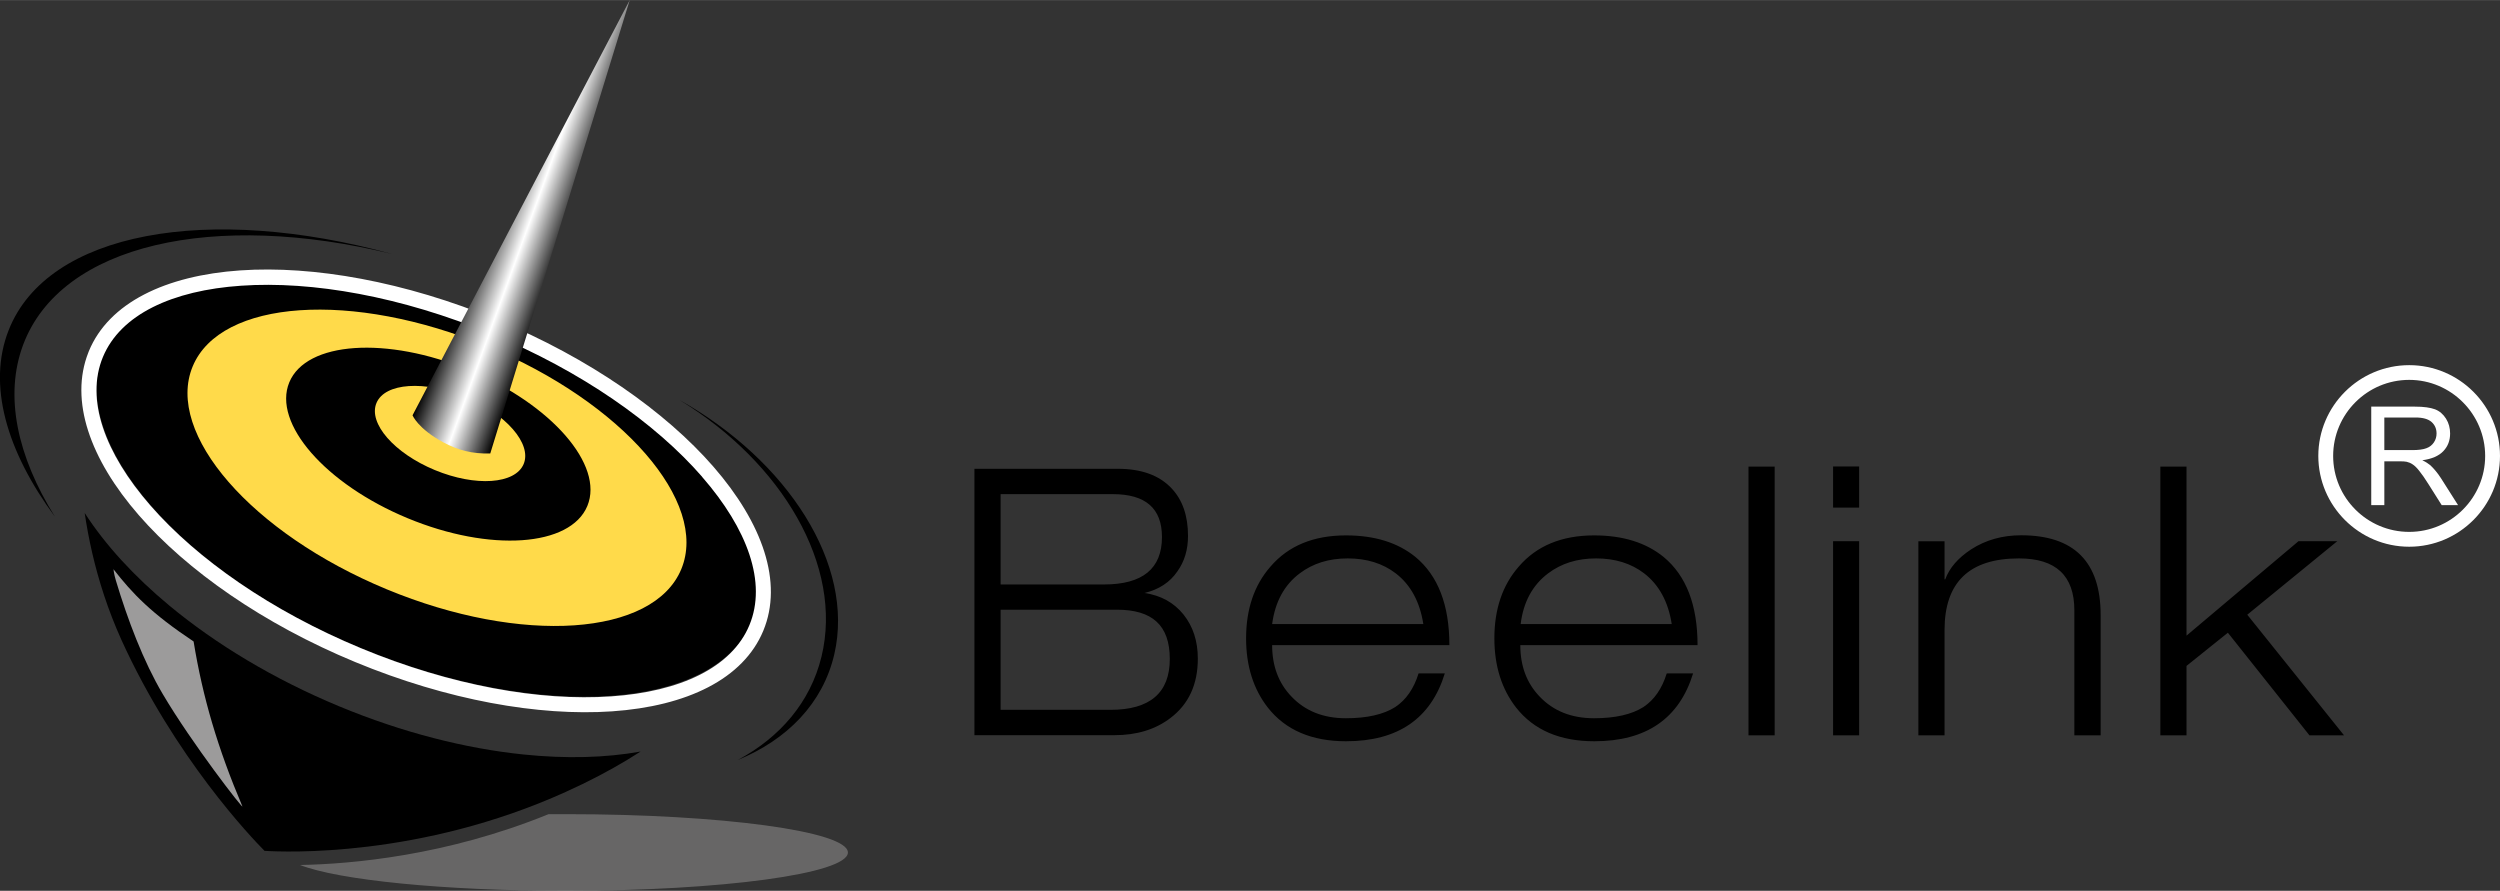 <?xml version="1.0" encoding="UTF-8"?>
<svg id="Warstwa_1" data-name="Warstwa 1" xmlns="http://www.w3.org/2000/svg" width="75.49mm" height="26.9mm" xmlns:xlink="http://www.w3.org/1999/xlink" viewBox="0 0 213.97 76.24">
  <rect x="0" y="0" width="213.97" height="76.24" fill="#333333" stroke="none"/>
  <defs>
    <style>
      .cls-1, .cls-2, .cls-3, .cls-4, .cls-5, .cls-6, .cls-7, .cls-8, .cls-9 {
        stroke-width: 0px;
      }

      .cls-1, .cls-2, .cls-4, .cls-6, .cls-7, .cls-9 {
        fill-rule: evenodd;
      }

      .cls-1, .cls-8 {
        fill: #fff;
      }

      .cls-2 {
        fill: #ffda4a;
      }

      .cls-3, .cls-7 {
        fill: #000;
      }

      .cls-4 {
        opacity: .5;
      }

      .cls-4, .cls-6 {
        fill: #9c9b9b;
        isolation: isolate;
      }

      .cls-5 {
        fill: none;
      }

      .cls-9 {
        fill: url(#Gradient_bez_nazwy_7);
      }
    </style>
    <linearGradient id="Gradient_bez_nazwy_7" data-name="Gradient bez nazwy 7" x1="48.8" y1="20.02" x2="41.88" y2="17.51" gradientUnits="userSpaceOnUse">
      <stop offset="0" stop-color="#000"/>
      <stop offset=".49" stop-color="#fff"/>
      <stop offset="1" stop-color="#000"/>
    </linearGradient>
  </defs>
  <path class="cls-7" d="M42.35,27.87c15.34,6.35,25.21,17.68,22.04,25.3-3.17,7.63-18.16,8.64-33.5,2.29-15.34-6.35-25.21-17.68-22.04-25.3,3.17-7.63,18.16-8.64,33.5-2.29"/>
  <g>
    <path class="cls-8" d="M206.2,46.79c-4.29,0-7.78-3.49-7.78-7.77s3.49-7.77,7.78-7.77,7.77,3.49,7.77,7.77-3.49,7.77-7.77,7.77ZM206.2,32.51c-3.59,0-6.51,2.92-6.51,6.51s2.92,6.5,6.51,6.5,6.5-2.92,6.5-6.5-2.92-6.51-6.5-6.51Z"/>
    <path class="cls-1" d="M202.95,43.25v-8.45h3.74c.75,0,1.32.08,1.72.23.39.15.7.42.94.8s.35.81.35,1.27c0,.6-.19,1.1-.58,1.51s-.99.67-1.8.78c.3.14.52.29.68.42.32.3.63.67.92,1.12l1.46,2.3h-1.4l-1.11-1.76c-.32-.51-.59-.9-.81-1.17-.21-.27-.4-.45-.57-.56-.16-.11-.34-.18-.51-.22-.13-.03-.34-.04-.62-.04h-1.29v3.75h-1.12v.02ZM204.07,38.52h2.4c.51,0,.91-.05,1.2-.16.28-.1.5-.28.65-.51s.22-.48.22-.75c0-.4-.14-.73-.43-.99-.29-.25-.74-.38-1.37-.38h-2.67v2.79Z"/>
  </g>
  <path class="cls-4" d="M48.47,69.68c13.31,0,24.1,1.47,24.1,3.28s-10.79,3.28-24.1,3.28c-10.56,0-19.52-.93-22.79-2.21,4.38-.08,12.5-.78,21.27-4.35h1.51"/>
  <path class="cls-8" d="M60.09,40.8c-4-4.59-10.33-9.04-18.04-12.23h0c-7.71-3.2-15.32-4.54-21.4-4.12-5.92.4-10.33,2.47-11.84,6.1h0c-1.51,3.64.15,8.22,4.05,12.7,4,4.59,10.33,9.03,18.04,12.23,7.71,3.2,15.32,4.54,21.4,4.12,5.92-.4,10.34-2.47,11.84-6.1,1.51-3.63-.15-8.22-4.05-12.69M42.54,27.37c7.9,3.28,14.4,7.84,18.52,12.57,4.22,4.85,5.98,9.91,4.27,14.04s-6.54,6.46-12.95,6.9c-6.26.43-14.08-.95-21.98-4.22-7.9-3.27-14.4-7.84-18.52-12.57-4.18-4.8-5.94-9.81-4.32-13.92h0l.05-.13c1.71-4.12,6.54-6.46,12.95-6.9,6.26-.43,14.08.95,21.98,4.22h0Z"/>
  <g>
    <path class="cls-5" d="M44.78,64.57c-4.93-.51-10.33-1.87-15.75-4.12-5.61-2.33-10.55-5.32-14.51-8.6-3.04-2.52-5.51-5.22-7.26-7.92h-.01c.16,1.07.37,2.21.64,3.38.55,2.38,1.35,4.9,2.5,7.45,4.58,10.07,11.12,16.92,12.25,18.06,1.77.11,13.33.59,25.77-5.04,2-.9,3.75-1.83,5.28-2.75.39-.24.77-.47,1.14-.71-2.98.54-6.39.63-10.05.25Z"/>
    <path class="cls-3" d="M53.69,65.03c-1.53.92-3.28,1.85-5.28,2.75-12.44,5.63-24,5.15-25.77,5.04-1.13-1.14-7.67-7.99-12.25-18.06-1.15-2.55-1.95-5.07-2.5-7.45-.27-1.17-.48-2.31-.64-3.39h.01c1.75,2.71,4.22,5.41,7.26,7.93,3.96,3.28,8.9,6.27,14.51,8.6,5.42,2.25,10.82,3.61,15.75,4.12,3.66.38,7.07.29,10.05-.25-.37.24-.75.47-1.14.71Z"/>
  </g>
  <path class="cls-7" d="M4.7,44.22C.54,38.59-1.09,32.9.74,28.26c3.33-8.46,17.11-10.83,32.83-6.52-15.2-3.72-28.35-.88-31.59,7.77-1.63,4.36-.51,9.53,2.72,14.71"/>
  <path class="cls-7" d="M63.13,65.05c4.26-1.75,7.31-4.87,8.28-9.07,1.76-7.65-3.96-16.54-13.29-21.77,8.84,5.37,14.07,14.25,12.19,21.99-.95,3.9-3.56,6.92-7.18,8.85"/>
  <path class="cls-6" d="M9.7,48.7c1.65,2.12,3.25,3.79,6.87,6.2.78,4.79,2.07,9.15,4.17,14.1.18.42-4.34-5.4-6.81-9.6-1.66-2.8-3.01-6.38-4.01-9.71-.18-.59-.21-1-.21-1"/>
  <path class="cls-2" d="M40.14,31.67c7.04,2.92,11.58,8.13,10.13,11.63s-8.34,3.97-15.38,1.05c-7.04-2.92-11.58-8.13-10.13-11.63,1.45-3.5,8.34-3.97,15.38-1.05M41.71,29.64c11.55,4.79,18.98,13.33,16.6,19.07s-13.67,6.51-25.22,1.72c-11.55-4.79-18.98-13.33-16.6-19.07,2.38-5.74,13.67-6.51,25.23-1.72h0Z"/>
  <path class="cls-2" d="M39.82,33.97c3.48,1.44,5.72,4.01,5,5.74-.72,1.73-4.12,1.96-7.6.52s-5.72-4.01-5-5.74c.72-1.73,4.12-1.96,7.6-.52"/>
  <path class="cls-9" d="M53.9,0l-18.59,35.54s.44,1.14,2.66,2.33c1.22.65,2.41.98,3.99.94L53.9,0Z"/>
  <path class="cls-7" d="M184.9,62.93v-23h2.24v14.47l9.58-8.08h3.32l-7.7,6.29,8.28,10.32h-2.96l-6.98-8.78-3.54,2.84v5.94h-2.24ZM177.54,62.93v-10.7c0-2.96-1.58-4.44-4.74-4.44-4.25,0-6.37,2.04-6.37,6.13v9.01h-2.24v-16.61h2.24v3.26h.06c.36-.98,1.1-1.83,2.21-2.56,1.25-.81,2.68-1.21,4.29-1.21,4.53,0,6.8,2.28,6.8,6.83v10.29h-2.25ZM156.89,43.44v-3.52h2.23v3.52h-2.23ZM156.89,62.93v-16.61h2.23v16.61h-2.23ZM149.65,62.93v-23h2.24v23h-2.24ZM142.68,57.63h2.23c-1.19,3.87-4.01,5.81-8.46,5.81-2.94,0-5.17-.96-6.68-2.87-1.25-1.6-1.87-3.58-1.87-5.94,0-2.49.69-4.54,2.08-6.13,1.53-1.79,3.69-2.68,6.46-2.68,2.46,0,4.44.62,5.95,1.85,1.93,1.6,2.9,4.11,2.9,7.54h-15.17c0,1.79.55,3.26,1.66,4.41,1.17,1.23,2.72,1.85,4.65,1.85,1.81,0,3.22-.32,4.23-.96.93-.62,1.59-1.58,1.99-2.87h.03ZM130.15,53.41h12.93c-.3-1.92-1.09-3.36-2.36-4.34-1.11-.85-2.48-1.28-4.11-1.28s-2.98.43-4.11,1.28c-1.33,1-2.12,2.45-2.35,4.34h0ZM121.43,57.63h2.23c-1.19,3.87-4.01,5.81-8.46,5.81-2.94,0-5.17-.96-6.68-2.87-1.25-1.6-1.87-3.58-1.87-5.94,0-2.49.69-4.54,2.08-6.13,1.53-1.79,3.69-2.68,6.47-2.68,2.46,0,4.44.62,5.95,1.85,1.93,1.6,2.9,4.11,2.9,7.54h-15.17c0,1.79.55,3.26,1.66,4.41,1.17,1.23,2.72,1.85,4.65,1.85,1.81,0,3.22-.32,4.23-.96.93-.62,1.59-1.58,1.99-2.87h.02ZM108.89,53.41h12.93c-.3-1.92-1.09-3.36-2.36-4.34-1.11-.85-2.48-1.28-4.11-1.28s-2.98.43-4.11,1.28c-1.33,1-2.11,2.45-2.36,4.34h.01ZM85.64,52.19v8.56h9.4c3.38,0,5.08-1.45,5.08-4.35s-1.51-4.22-4.53-4.22h-9.95ZM85.64,42.29v7.73h8.85c3.3,0,4.96-1.35,4.96-4.06,0-2.45-1.4-3.67-4.2-3.67h-9.61ZM83.4,62.93v-22.81h12.27c2.01,0,3.54.55,4.59,1.66.95,1,1.42,2.36,1.42,4.09,0,1.17-.3,2.18-.91,3.03-.64.94-1.58,1.55-2.81,1.85,1.41.21,2.52.83,3.34,1.85.81,1.02,1.22,2.27,1.22,3.77,0,2.2-.78,3.89-2.33,5.07-1.29.99-2.89,1.48-4.81,1.48h-11.99.01Z"/>
</svg>
